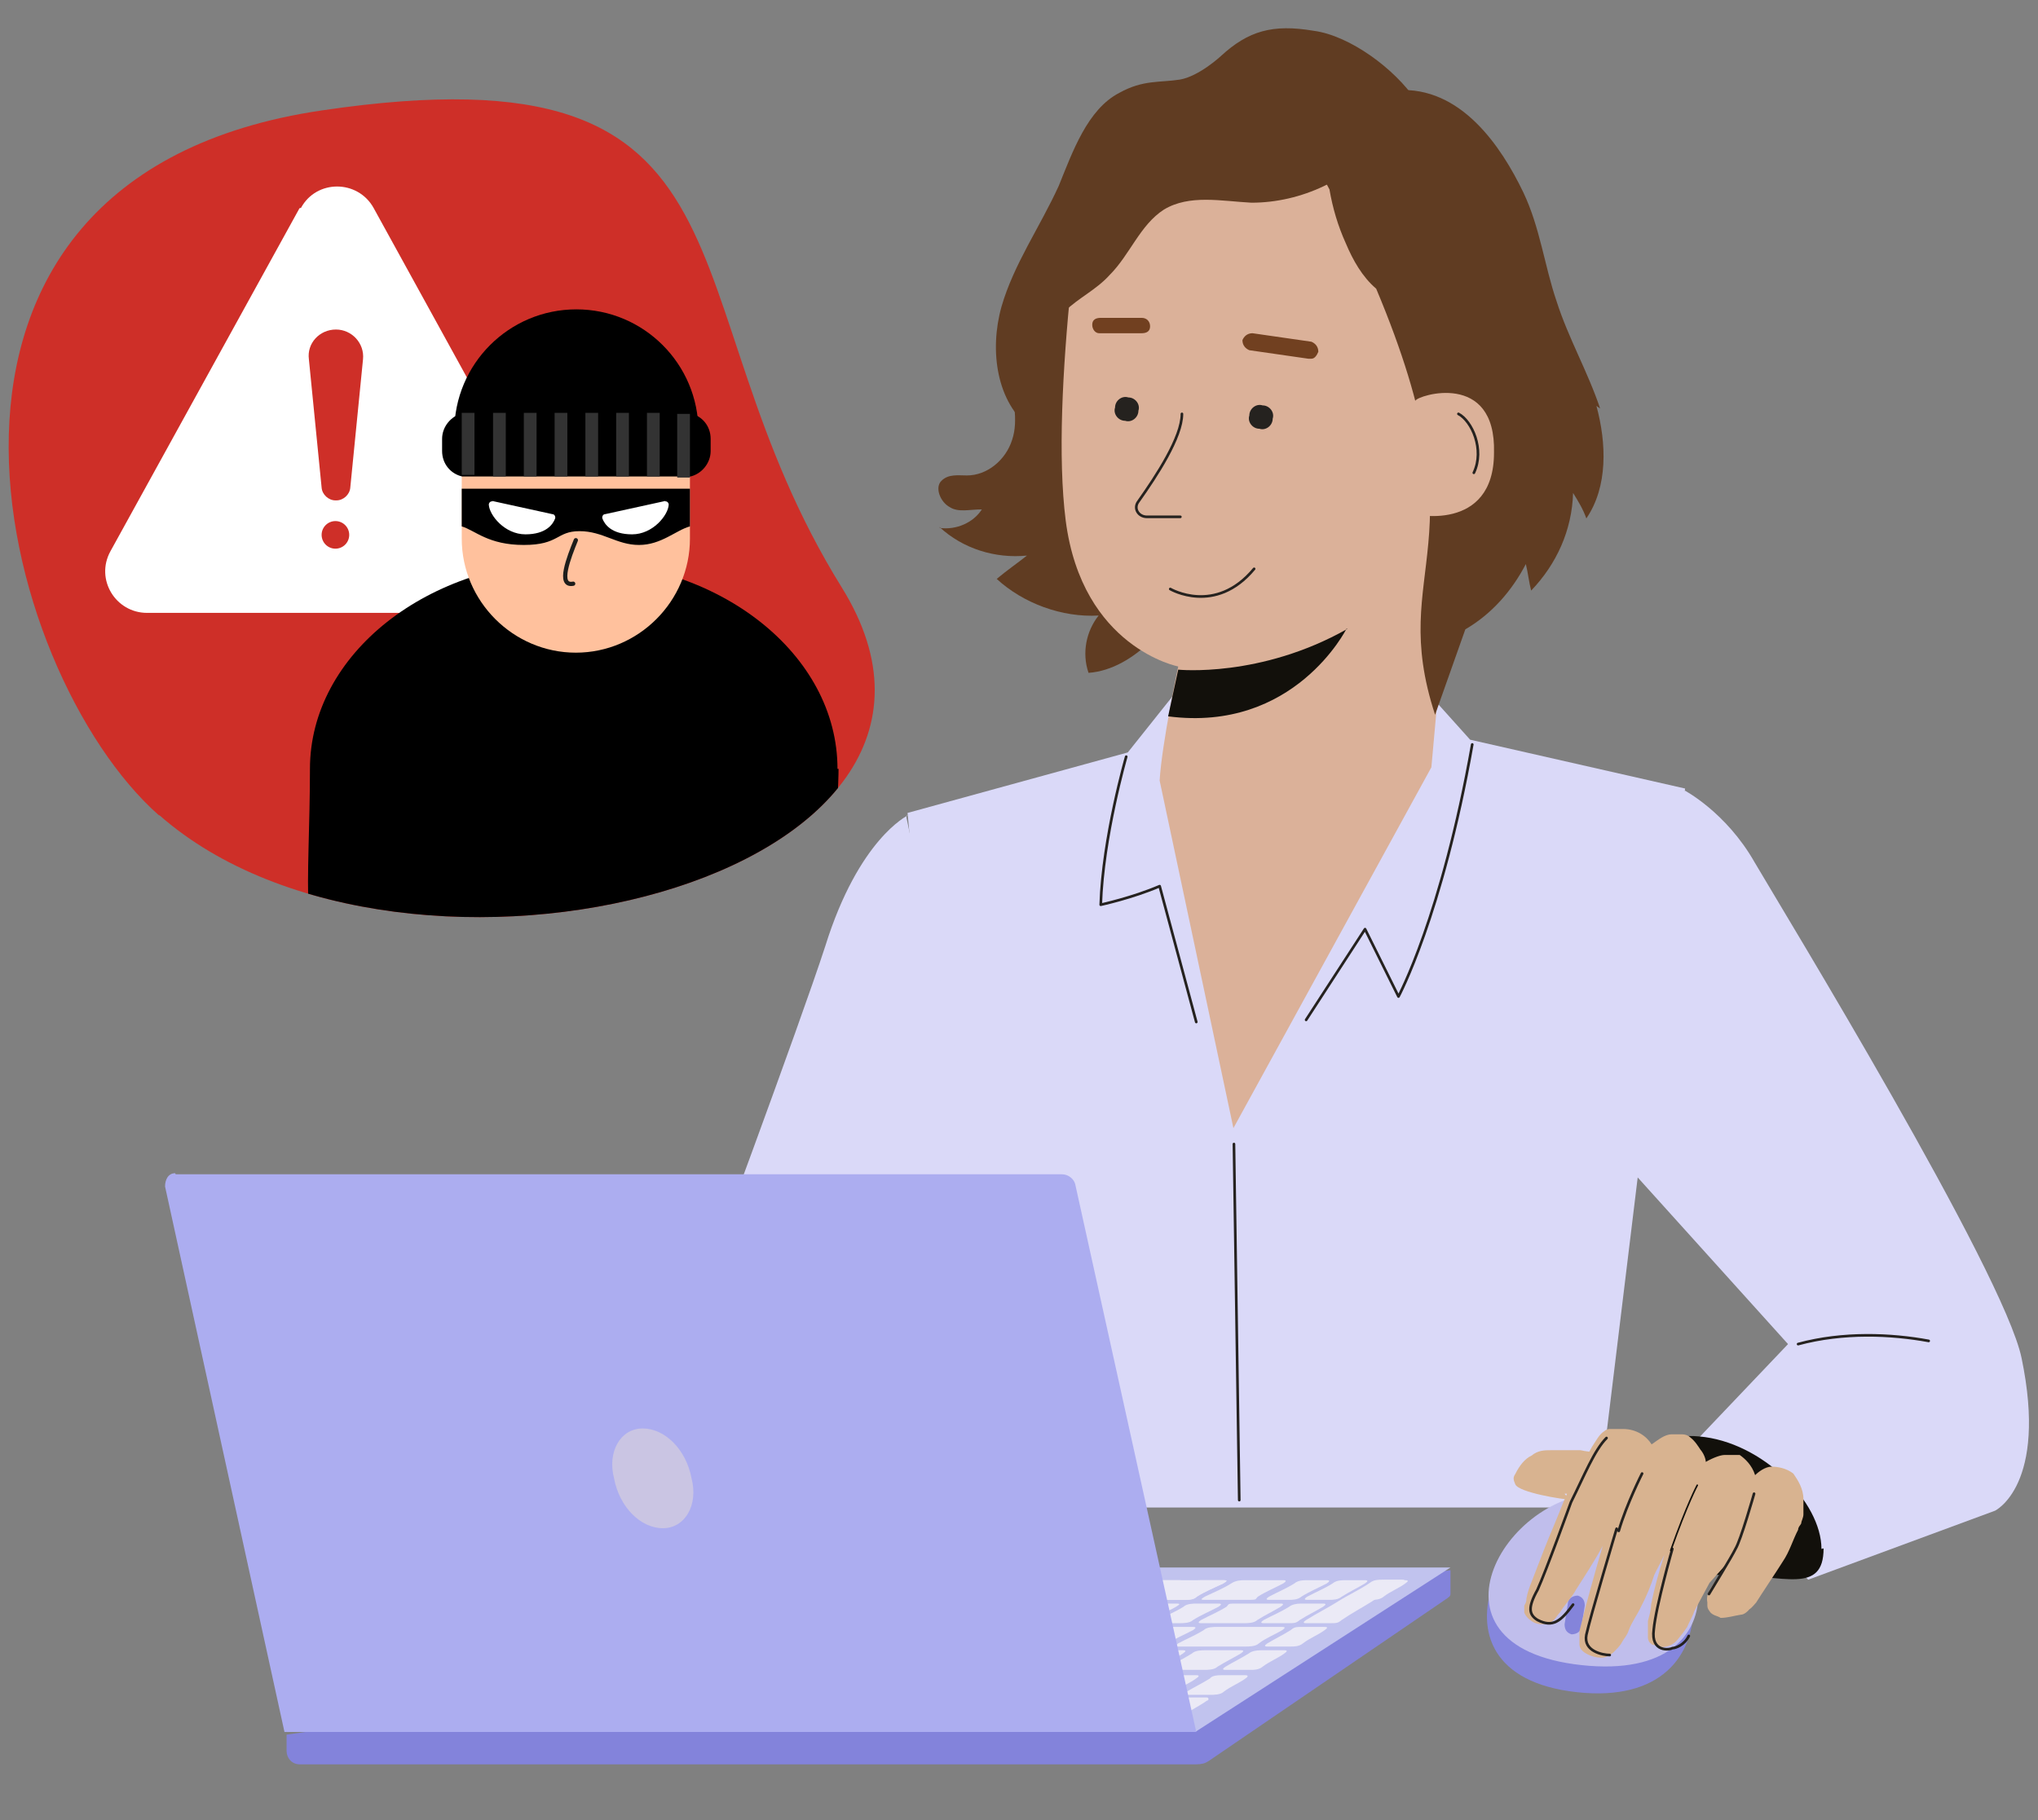 <?xml version="1.0" encoding="UTF-8"?>
<svg xmlns="http://www.w3.org/2000/svg" version="1.1" xmlns:xlink="http://www.w3.org/1999/xlink" viewBox="0 0 384 343">
  <rect x="0" y="0" width="384" height="343" fill="#808080" stroke="none"/>
  <defs>
    <style>
      .cls-1, .cls-2, .cls-3 {
        stroke: #000;
      }

      .cls-1, .cls-2, .cls-3, .cls-4, .cls-5, .cls-6 {
        stroke-width: .5px;
      }

      .cls-1, .cls-2, .cls-3, .cls-5, .cls-6, .cls-7 {
        stroke-miterlimit: 10;
      }

      .cls-1, .cls-3, .cls-4, .cls-5, .cls-6, .cls-8, .cls-7, .cls-9 {
        fill: none;
      }

      .cls-10 {
        fill: #ef7b64;
      }

      .cls-2 {
        fill: #e1e1e1;
      }

      .cls-11 {
        fill: #dad9f8;
      }

      .cls-12 {
        fill: #c0c0f4;
      }

      .cls-13 {
        fill: #12100b;
      }

      .cls-14 {
        fill: #d36c4e;
      }

      .cls-3, .cls-4, .cls-5, .cls-6, .cls-7, .cls-9 {
        stroke-linecap: round;
      }

      .cls-15 {
        fill: #8383db;
      }

      .cls-16 {
        fill: #1e2e34;
      }

      .cls-17 {
        fill: #d8b390;
      }

      .cls-4, .cls-6 {
        stroke: #25221f;
      }

      .cls-4, .cls-9 {
        stroke-linejoin: round;
      }

      .cls-18 {
        fill: #fff;
      }

      .cls-5, .cls-7 {
        stroke: #1d1d1b;
      }

      .cls-19 {
        fill: #c0beec;
      }

      .cls-20 {
        fill: #714020;
      }

      .cls-21 {
        fill: #633f27;
      }

      .cls-22 {
        fill: #acadf0;
      }

      .cls-23 {
        fill: #ebeaf6;
      }

      .cls-24 {
        fill: #25221f;
      }

      .cls-25 {
        fill: #333;
      }

      .cls-26 {
        fill: #cac5e3;
      }

      .cls-27 {
        fill: #dbb098;
      }

      .cls-28 {
        fill: #dbb199;
      }

      .cls-29 {
        fill: #ce2f28;
      }

      .cls-30 {
        display: none;
      }

      .cls-31 {
        fill: #1d1d1b;
      }

      .cls-7 {
        stroke-width: .8px;
      }

      .cls-32 {
        fill: #9798ee;
      }

      .cls-33 {
        fill: #c1c3ee;
      }

      .cls-34 {
        fill: #ffc19d;
      }

      .cls-35 {
        fill: #f7ddb8;
      }

      .cls-36 {
        clip-path: url(#clippath);
      }

      .cls-37 {
        fill: #8586dd;
      }

      .cls-38 {
        fill: #8484da;
      }

      .cls-9 {
        stroke: #12100b;
        stroke-width: .3px;
      }

      .cls-39 {
        fill: #603c22;
      }

      .cls-40 {
        fill: #f1c557;
      }
    </style>
    <clipPath id="clippath">
      <path class="cls-8" d="M30,153.7C-.6,126.8-25.2,33.4,60.7,20.8c85.8-12.7,63.6,34.7,97.9,89.9,34.3,55.2-82.4,83.6-128.6,42.9Z"/>
    </clipPath>
  </defs>
  <!-- Generator: Adobe Illustrator 28.7.0, SVG Export Plug-In . SVG Version: 1.2.0 Build 136)  -->
  <g>
    <g id="Calque_1">
      <g id="Calque_1-2" data-name="Calque_1">
        <g>
          <path class="cls-29" d="M30,153.7C-.6,126.8-25.2,33.4,60.7,20.8c85.8-12.7,63.6,34.7,97.9,89.9,34.3,55.2-82.4,83.6-128.6,42.9h0Z"/>
          <g class="cls-36">
            <g>
              <g>
                <path class="cls-18" d="M56.4,39.3L20.8,103.9c-2.9,5.3,1,11.6,6.9,11.6h71.4c6,0,9.8-6.5,6.9-11.6l-35.6-64.7c-3-5.4-10.8-5.4-13.7,0h-.2Z"/>
                <g>
                  <path class="cls-29" d="M63.2,94.3h0c-1.3,0-2.5-1.1-2.6-2.4l-2.4-24.2c-.4-3,2-5.6,5.1-5.6h0c3,0,5.4,2.6,5.1,5.6l-2.4,24.2c-.1,1.3-1.3,2.4-2.6,2.4h-.2Z"/>
                  <circle class="cls-29" cx="63.2" cy="100.8" r="2.6"/>
                </g>
              </g>
              <g>
                <circle cx="108.6" cy="81.3" r="23"/>
                <path d="M157.8,144.9c0-21.6-22.2-39.2-49.7-39.2s-49.7,17.6-49.7,39.2-2.5,36.7,5.6,39.3c20,6.6,67.7,4.4,86.1-2.7,6.7-2.6,7.9-32.2,7.9-36.6h-.1Z"/>
                <path class="cls-34" d="M130,84.2v17.3c0,11.8-9.7,21.5-21.5,21.5s-21.5-9.7-21.5-21.5v-17.3h43Z"/>
                <g>
                  <path d="M130,92.3v6.9c-2.6.7-5.4,3.5-9.6,3.5s-6.8-2.6-11.2-2.6-3.8,2.6-10.5,2.6-9.1-2.7-11.7-3.5v-7.1h43Z"/>
                  <path class="cls-18" d="M92.7,94.4l11.4,2.5c.4,0,.6.5.5.8-.4,1.1-1.7,3-5.6,3s-6.8-3.6-6.9-5.6c0-.4.4-.7.7-.6h0Z"/>
                  <path class="cls-18" d="M125.4,94.4l-11.4,2.5c-.4,0-.6.5-.5.8.4,1.1,1.7,3,5.6,3s6.8-3.6,6.9-5.6c0-.4-.4-.7-.7-.6h0Z"/>
                </g>
                <path class="cls-7" d="M108.5,101.8c-1.3,3.2-3.5,8.8-.5,8.2"/>
                <path d="M133.9,82.7v2.3c0,2.3-1.7,4.3-3.8,4.8h-43c-2.2-.5-3.8-2.4-3.8-4.8v-2.3c0-2.3,1.7-4.3,3.8-4.8h43c2.2.5,3.8,2.4,3.8,4.8Z"/>
                <path class="cls-25" d="M89.4,89.8v-12h-2.4v11.7h2.4v.2Z"/>
                <rect class="cls-25" x="92.9" y="77.8" width="2.4" height="12"/>
                <rect class="cls-25" x="98.7" y="77.8" width="2.4" height="12"/>
                <rect class="cls-25" x="104.5" y="77.8" width="2.4" height="12"/>
                <rect class="cls-25" x="110.3" y="77.8" width="2.4" height="12"/>
                <rect class="cls-25" x="116.1" y="77.8" width="2.4" height="12"/>
                <rect class="cls-25" x="121.9" y="77.8" width="2.4" height="12"/>
                <path class="cls-25" d="M130,89.7v-11.7h-2.4v12h2.4v-.2Z"/>
              </g>
            </g>
          </g>
        </g>
        <g class="cls-30">
          <g>
            <g>
              <path d="M31.2,323.5l-19.1,45.4H-1.5c0-.1,6-45.4,6-45.4h26.7Z"/>
              <path d="M104.6,323.6l-18.9,45.2h-13.5c0-.1,5.9-45.3,5.9-45.3h26.5Z"/>
              <path class="cls-12" d="M-.3,51.2c7.4-11.1,153.5-12.8,159.9-1.2l53.4,101.5,80.3-3.7s10.8-.5,21.4,9.6c5.3,5,4.9,36.5,3.5,48.5-1,8.1-13.3,118-13.3,118l-302.6-.6S-7.6,62.2-.2,51.1h-.1Z"/>
              <polygon points="300.3 324.1 304.7 368.8 291.2 368.7 274.4 323.9 300.3 324.1"/>
            </g>
            <path d="M138.3,232.1c9.1,2.2,18.5,3.1,27.9,2.7.7,29.2,3.1,60,7.5,89h7.4c2.5,0,5.3-.6,6.3-3,.6-1.4.6-3,.5-4.5-1.3-29.1-4.3-58.1-9-86.8-.4-2.2-.8-4.5-2.6-5.7-1.7-1.2-3.9-.8-6-.5-11.2,2.2-22.5,4.7-33.5,7.8"/>
            <path class="cls-3" d="M96.7,155.9c-10.8,1.1-24.5,10.9-23.8,33.8s5.7,82.3,5.7,82.3l215.1,1.1s.5-16.5-1.4-30.4c-1.9-13.9-9.7-22.7-20.4-24.9-19.2-3.8-29.2-2.5-29.2-2.5"/>
            <line class="cls-3" x1="89" y1="272.2" x2="88.3" y2="323.3"/>
            <path d="M124.9,229.7l2.9,39.9s9.4-21.6,7.1-29.9-9.8-10-9.8-10h-.1Z"/>
            <line class="cls-3" x1="272.4" y1="273.2" x2="275.1" y2="322.9"/>
            <path class="cls-3" d="M272,216.3c-2.6-14.5-2.2-57.7,23.7-68"/>
          </g>
          <g>
            <g>
              <path class="cls-21" d="M122.5,70.7c-1-31.6-1.9-63-2.9-94.6l-3.1-5.5c-2.6-2.4-7.1-1.9-9.9.1-2.9,2.2-4.7,5.5-5.7,8.8-5.6,16.3-1.2,34.1-2.4,51.3-.2,3.7-.8,7.5-3,10.6-3,4.1-8.4,6.2-10.6,10.6-2,4.1-.5,9.6,3.3,12.1-2.7,1.6-5.6,3.3-7.4,5.9-1.8,2.6-2.4,6.5-.4,8.8,2.2,2.6,6.2,2.7,9.7,2.4,9.7-.8,19.4-2.7,28.7-5.6,1.2-.4,2.4-.8,3.1-1.8s.7-2.3.6-3.5h0v.2Z"/>
              <g>
                <g>
                  <path class="cls-10" d="M123.9-24.4c-.2,1.3.6-1.1,0,0h0Z"/>
                  <path class="cls-40" d="M122.9-29.6c-1.1-1.2-2.7-.7-4.1.2-2.2,1.6-3.8,4.1-4.9,6.9-1.1,2.7-1.6,5.9-1.9,9-.2,1.8-.2,3.9,1,4.9.8.7,2,.6,2.9,0s1.6-1.7,2.2-2.6c2.4-3.9,4.3-8.4,5.9-12.9.2-1.3-.2-4.4-1.1-5.3h0v-.2Z"/>
                </g>
                <g>
                  <path class="cls-21" d="M114-5.9c2.4-10.3,6.7-20.7,15.2-26.9,7.5-5.5,18.7-7.7,28-6.9s9.7,2.6,13.6,5c5.4,3.3,7.5,9.7,10,15.5,4.9,11.7,3.7,27.3,0,31.4l-48.9,23.8c-8.4-4.7-17.5-11-19.4-20.4-1.3-6.5,0-15.2,1.4-21.5h0Z"/>
                  <g>
                    <path class="cls-27" d="M132.6-24.1l30.6-8c9.8-1.1,16.4,10.9,17.1,20.8.7,10.9,1.3,24.3,0,32.5-2.5,16.4-15.1,20.3-15.1,20.3v19.1l-14.2,43.4-20.3-43.4-3.1-78.8c0-3,2.2-5.5,5.1-5.9h-.1Z"/>
                    <path d="M165.2,41.6v6.1c-16.5,1.7-22-11.8-22-11.8,11,6.5,22,5.7,22,5.7h0Z"/>
                    <path class="cls-27" d="M131.8,1.7c-.2,0-9.1-3-9.1,6.2s9.2,7.2,9.3,6.9-.2-13.2-.2-13.2Z"/>
                    <path class="cls-3" d="M126.1,3.7c-1.2,1.1-1.8,5.7,0,7.8"/>
                    <g>
                      <path class="cls-21" d="M176.5-4.4h-.2l-5.5-1.2c-.6-.1-1.1-.7-1-1.4s.7-1.1,1.4-1l5.5,1.2c.6.1,1.1.7,1,1.4-.1.6-.6,1-1.1,1h-.1Z"/>
                      <path class="cls-21" d="M146.5-3c-.5,0-.8-.2-1.1-.7-.2-.6,0-1.3.6-1.6l7.3-3.5c.6-.2,1.3,0,1.6.6s0,1.3-.6,1.6l-7.3,3.5h-.5Z"/>
                      <g>
                        <circle class="cls-31" cx="171.4" cy="1.2" r="1.7"/>
                        <path class="cls-5" d="M165.4,2.9c-.1,3.2,2.9,8.7,5,12.3.6,1-.1,2.2-1.2,2l-4.7-.2"/>
                        <path class="cls-3" d="M158.7,25.9c-2.4,2.9,1.4,3.1,5.3,2.9,2-.1,2.4-3.1.4-3.6-2.4-.6-4.7-.5-5.6.8h0Z"/>
                        <circle class="cls-31" cx="153" cy="1.2" r="1.7"/>
                      </g>
                    </g>
                  </g>
                  <path class="cls-21" d="M181-8.7c-1.2-2.6-3.6-4.5-6.2-6.1-2.5-1.4-5.3-2.5-7.9-3.9-5.9-3.3-10.3-9-12.3-15.4,4.5-2.4,10.2-2,14.7.2s8,6.3,10.2,11,2.9,9.8,2.7,14.8"/>
                  <path class="cls-21" d="M129.7-26.6c6.8-6.5,19.6-10,28.5-6.9-1.3,7.7-7.2,16.4-12.2,22.2-5.1,6-8.2,16.4-19.5,12.8-.7-.2-1.7.5-2.4,0-.6-.4-.8-1.1-1.1-1.7-3-9.1-.2-19.8,6.7-26.5h0Z"/>
                </g>
              </g>
            </g>
            <g>
              <g>
                <g>
                  <path class="cls-21" d="M262.9,265.3l15.3,27.7s32.2-8.1,35.5-3.3l-51.7,33.6-25.6-42.3,26.4-15.7h0Z"/>
                  <path d="M262,323.3l-2.6-4.3,50.9-30.6s2.2-.4,3.7,1.6l-52.1,33.4h.1Z"/>
                </g>
                <polygon points="265.9 270.8 268.6 275.8 242.5 291.1 239.9 286.8 265.9 270.8"/>
              </g>
              <g>
                <g>
                  <path class="cls-21" d="M216.1,319.3l-1.6,31.7s32.8,9.8,32.3,17.6h-61.7l.2-49.7,30.7.5h0Z"/>
                  <path d="M185,368.4v-5.1l58.8.6s2.9,2,2.9,4.7h-61.7s0,0,0,0h0Z"/>
                </g>
                <polygon points="215 341.7 214.7 348 185.2 347.2 185.2 342.1 215 341.7"/>
                <path class="cls-16" d="M215.3,337c0,.1-1.2.2-3.1,0s-2-.5-3.2-1.1c-.6-.2-1.2-.6-1.8-1-.2-.2-.6-.4-1-.7-.4-.4-.5-1.1-.1-1.6.4-.5.8-.7,1.3-.7s.8,0,1.2.1c.7.1,1.3.4,1.9.7,1.2.6,2.2,1.2,2.9,1.9,1.4,1.3,1.9,2.5,1.8,2.5s-.8-.8-2.3-1.9c-.7-.6-1.7-1.1-2.7-1.6-.6-.2-1.1-.5-1.8-.6-.6-.1-1.2-.2-1.3,0v.4c.1.1.4.4.7.6.5.4,1.1.7,1.7,1,1.1.6,2.2,1,3,1.2,1.8.5,2.9.6,2.9.7h0Z"/>
                <path class="cls-16" d="M214.9,337.4s-.7-1.1-.7-3,0-2.2.5-3.3.5-1.2.8-1.9c.4-.6.8-1.4,2-1.6.6,0,1.1.5,1.3.8.2.5.2.7.2,1.2v2c-.2,1.3-.7,2.4-1.3,3.1-1.2,1.6-2.5,1.9-2.5,1.8s1-.7,1.9-2.3c.5-.7.8-1.8,1.1-2.9v-1.8c0-.6-.4-1.2-.6-1.1-.4,0-.8.5-1.1,1-.4.6-.6,1.1-.8,1.7-.4,1.1-.6,2.2-.6,3.1,0,1.8.2,3,0,3h-.2Z"/>
              </g>
              <g>
                <path class="cls-18" d="M126.6,48.7l3.5-1.4c-1.1-1.7,7.2,14.6,18.4,14.6,16.7,0,16.7-15.2,16.7-15.2h1l25.2,26.3,3.3,73.2-2.7,9.4-54.2,19.7-18.9-37.7-1.7-23.2,9.4-65.6h-.1Z"/>
                <g>
                  <path class="cls-35" d="M128.2,47.9s-30.8,7.1-35.7,20.1c-2.2,5.7-2.9,99.4-2.9,99.4,0,0-3.8,8.6-3.6,26.2.2,17,11.5,27.9,25.5,31.1,0,0,3.7-26.7,18.4-39.9,14-12.7,15.4-11,15.4-11l-3.6-30.6-3.5-26.5c-3.5-19,.5-39.6-6-57.7l-3.8-10.9h-.2Z"/>
                  <path class="cls-35" d="M129.7,184.8c14.6-10.9,15.4-11,15.4-11l-3.6-30.6"/>
                </g>
                <path class="cls-35" d="M193.2,66.5l21,92.3-22.6-5.1-7.2-55.4-18.5-51.7s3.1.4,7.2,1.1c9.9,1.6,17.9,9.1,20.2,18.9h-.1Z"/>
                <path d="M89.7,183.6c0,1.1.6,1.9,1.6,2.5s2,1,3.1,1.1c5.1,1,10.5,0,15.5-1.7,5.7-1.9,11.2-4.5,16.6-7.3,8-3.9,10.5-5.7,18.1-10.5-7.8,3.2-10.4,3.6-18.7,5.5-12.3,2.9-25.1,3.7-36.2,9.6"/>
                <path class="cls-27" d="M134.8,148.4l13.7-3s15.8-8.8,19.4-8.8,15.8,5.7,18.3,6.8c.2.1.5.4.6.6h0c.7,1.2.2,2.6-.8,3.3h-.2c0,.1.1.5.1.5.2.4.4.8.4,1.3.1,1.7-1.9,2.5-2.9,1.2l.6.7c.2.2.4.6.4,1v.7c.1.7-.2,1.6-1,1.9h0c-.7.4-1.4.2-2-.2-1.7-1.3-5.4-4.1-7.5-4.1s-5,.5-6.9.7-1.7,1-1.9,1.8h0c1.3-.1,10.8,3,14.1,4.1,1.1.4,1.9,1.1,2.2,2.2.2,1,0,2-2,1.9-4.3-.2-12.2-2.5-12.2-2.5,0,0-3.9-.5-6.1,1.7-3.1,3-4.5,4.2-7.7,3.7s-5.5-1.6-5.5-1.6l-5,1-7.9-15.1h0v.2Z"/>
                <path class="cls-35" d="M111,70.8l-6.8,73.8h-1.9l31.1.6,11.2,22.6s-40.8,19.8-58.2,14.3c-20.7-6.5-14.7-29.5-14.6-37.7,0-1.4,11.6-69.9,22.8-80.2,0,0,14.8,1,16.4,6.6h0Z"/>
                <g>
                  <path class="cls-16" d="M112,91.5s0,.7-.1,2c-.2,1.4-.5,3.2-.7,5.4-.7,4.7-1.7,10.9-2.6,17.7-1.1,6.9-2,13.2-2.6,17.8-.4,2.2-.6,4.1-.8,5.4s-.4,1.9-.4,1.9v-2c0-1.3.4-3.1.6-5.4.5-4.5,1.4-10.9,2.4-17.8s2.2-13.2,2.9-17.7c.4-2.2.7-3.9,1-5.4.2-1.3.4-1.9.5-1.9h0Z"/>
                  <path class="cls-16" d="M109.6,59.7s.2.2.6.8c.4.5.8,1.3,1.3,2.3s1,2.3,1.4,3.7c.4,1.4.7,3.1,1,4.8.4,3.5.2,6.6,0,8.8s-.5,3.6-.5,3.6v-3.6c0-2.3.1-5.3-.2-8.7-.2-1.7-.5-3.2-.8-4.7-.4-1.4-.8-2.6-1.3-3.7-.8-2-1.6-3.2-1.4-3.3h0Z"/>
                </g>
              </g>
              <g>
                <path class="cls-14" d="M111.3,224.7s11.1,7.4,33.2,7.4,27.1-1.6,27.1-1.6l20.7-18.8,45.4,79.5s36-22.4,36.2-21.6c.5.5-33.6-75.3-41.1-88.5-2.4-4.2-4.7-7.4-8.5-12.2-7.5-9.8-20.2-14.3-32.3-11.7-6.1,1.3-12.9,3.1-18.9,5.3-16.5,6.1-30.5,10-42.3,20.7-13.7,12.2-22.1,36-19.7,41.5h.1Z"/>
                <path class="cls-14" d="M187.2,202.6s-16.4,11.2-15.9,20.3c.4,7.7,10.5,119.3,10.5,119.3l40.2-.7,2.7-73.2-37.5-65.9h0Z"/>
              </g>
            </g>
            <path class="cls-3" d="M172,229.4c0-6.2-1.6-22.6,17.6-25.7l34.3,63.2"/>
            <path class="cls-3" d="M194.4,187.8c-5.4,3.2-5.7,11.6-4.8,15.9,0,0-6.7-9.4-3.7-19.2"/>
            <path class="cls-3" d="M109.6,59.7s6,6.8,3.8,24"/>
            <path class="cls-3" d="M112,91.5l-7.9,53.2,28.9.7,11.8,22.4s-34,18.1-57.3,14.8"/>
            <path class="cls-3" d="M161.8,101.9c1.8,5.7,1.8,21.6-7.2,30.4"/>
            <path class="cls-3" d="M165,141.5c5-2.2,11.1-2.7,20.4,5.7"/>
            <path class="cls-3" d="M163.8,145.8s10.3-5.6,19.6,4.5"/>
          </g>
          <path class="cls-35" d="M191.5,61.6s43.6,74.8,44.6,80.6c.7,4.3-.7,16.5-4.5,18.1-10.9,4.4-23.6-.7-35.2-8.7l-1.7-1.2-3.1-88.7h-.1Z"/>
          <g>
            <path class="cls-32" d="M-.3,51.2s6.8-3.9,8.5,7.1,12.8,92.2,12.8,92.2l69.7-.7s14.7-.6,24.7,29.4c7.1,21,14.1,92.4,14.1,92.4l-1.3,51.8H2.2S-1.7,214.9-2.3,166.7-4.3,65.9-.3,51.1H-.3Z"/>
            <path class="cls-3" d="M96.7,155.9c-10.8,1.1-24.5,10.9-23.8,33.8s7.1,131.3,7.1,131.3"/>
            <path class="cls-3" d="M4.3,50.9c2,1.8,3.3,3.2,4.8,13.5s12,86.1,12,86.1c0,0,62.3-1.1,69.7-.7s16.9,10.6,20.2,18.3"/>
          </g>
          <g>
            <path class="cls-2" d="M253.2,105.4l-70.9,6.5c-.7,0-1.2.5-1.4,1.2l-15.8,50.7c-.1.5-.5.8-1.1,1.1l-27.3,7.4c-.6.2-1.1.8-1.1,1.4,0,1.1,1,1.9,2,1.7l29.3-6.2,66-8.2c.6,0,1.1-.5,1.3-1.1l20.6-52.1c.5-1.1-.5-2.3-1.7-2.2h0Z"/>
            <path class="cls-18" d="M212.2,132.3c-1.1,0-1.8.2-2.7,1.3-.7.7-1.2,1.8-.7,2.7.4.7,1.1,1.1,1.8,1.2s1.4-.1,2.2-.6c1-.5,1.7-1.4,1.7-2.4s-1-2.3-2.2-2.3h0Z"/>
          </g>
          <path class="cls-3" d="M189,71.7s9.4,20.3,13.9,36.3"/>
          <line class="cls-1" x1="183.4" y1="111.8" x2="166.7" y2="165.2"/>
        </g>
        <g>
          <g>
            <g>
              <path class="cls-11" d="M222.3,129.5l-9.8,12.3-41.5,11.4,6.3,66.7c1.9,26.3,4.4,32.6,6.3,50v14.2h117.4l16.5-135.5-40.5-9.2-8.8-9.8h-45.9v-.4.2Z"/>
              <polygon class="cls-11" points="220.4 153.7 225.6 220.4 231 254.2 270.8 143.5 238.5 181.4 220.4 153.7"/>
              <path class="cls-11" d="M171,153.7s-9.2,4.4-15.5,24.6c-4.8,14.8-23.8,65.9-23.8,65.9l-20.9-6s-15.5,19.2-12.1,25.9,29.2,20.6,29.2,20.6h30c4.1-3.1,6.9-7.7,8.5-12.3l17.1-57.6-12.7-60.7v-.4h.2Z"/>
              <path class="cls-11" d="M317.3,148.9s7.9,4.1,13.3,13.6c5.4,9.2,46.9,77.2,50.3,93.4,5,24-5,28.8-5,28.8l-35.2,13-23.4-23.8,19.6-20.6-29.4-32.6-1.9,3.1-5.7-46.5,17.5-28.2v-.4h0Z"/>
            </g>
            <path class="cls-13" d="M343.2,291.9c0-8.8-11.1-20.2-23.1-21.2-10.4-1-14.2,7.9-14.2,16.7s9.2,9.4,19.6,9.4,18.1,3.8,18.1-5"/>
          </g>
          <g>
            <path class="cls-37" d="M303.4,281.8c-18.4-1.9-38.3,33.6-6.3,37.1,31.9,3.5,24.6-34.8,6.3-37.1"/>
            <path class="cls-19" d="M303.4,281.5c-19-1.9-37.7,28.8-5.4,32.3s24.6-30,5.4-32.3"/>
            <path class="cls-38" d="M297.3,300.7h0c-1,0-1.9.6-1.9,1.6l-.6,3.8c0,1,.4,1.6,1.3,1.9,1,0,1.9-.6,1.9-1.6l.6-3.8c0-1-.4-1.6-1.3-1.9"/>
          </g>
          <g>
            <path class="cls-17" d="M294.8,281.5h.4c1.3.4,2.3,1,3.5,1.6.6,0,1.3.6,1.9.6s1.3,0,1.9-.6h0c1.3-3.5,2.5-6.3,3.8-8.8h0c-3.5-.4-6.7-.6-8.5-1h-5.7c-1,0-2.3,0-3.5,1-1.3.6-2.3,1.9-3.1,3.5-.4.6-.4,1,0,1.9.6,1.6,9.2,2.9,10.2,2.9"/>
            <path class="cls-17" d="M326.5,293.4c-.6.6-4.1,5.7-4.4,6.3s-.6,1.3-.4,2.3v.6h0c0,.6.4,1,.6,1.3.6.6,1.3.6,1.9,1,1.3,0,2.5-.4,3.8-.6.6,0,1.3-.6,1.6-1,.6-.4,1-1,1.3-1.3.6-1,4.4-6.7,5-7.7,1.3-1.9,1.9-4.1,2.9-6,0-.6.6-1,.6-1.3s.4-1,.4-1.6v-2.9c0-1.9-1-3.5-1.9-4.8-1.3-1-2.9-1.3-4.1-1.3s-2.5,1-3.1,1.6c-.6-1.9-1.9-3.1-2.9-3.8h-2.9c-.6,0-1.9.4-3.5,1.3,0-.6-.4-1.6-1-2.3-.4-.6-1-1.6-1.9-2.3-.4-.4-1-.6-1.6-.6h-1.9c-1.3,0-2.5,1-3.8,1.9-1-1.6-2.9-2.9-5.4-2.9h-2.5s-.6,0-1,.4c-1,.6-1.6,1.9-2.3,2.9-1.3,2.3-2.5,4.4-3.8,6.9-1.3,2.5-2.3,5.4-3.5,8.2s-2.3,5.7-3.5,8.8c-.6,1.6-1.3,3.1-1.6,4.8,0,.4,0,.6-.4,1.3v1.3c.4,1,1.3,1.6,1.9,1.9,1,.4,1.9.4,2.9,0s1.3-1.3,1.9-1.9c1-1.6,2.3-2.9,3.1-4.4,1.6-2.5,3.5-5.4,5-8.2-1.6,5.4-3.1,10.8-4.4,16.1v2.5c0,1,1,1.6,1.6,1.9s1.6.6,2.5.6,1.6-.4,2.3-1c.6-.6,1.3-1.3,1.6-1.9s1-1.3,1.3-2.3c.6-1.6,1.6-2.9,2.3-4.4,1-1.9,1.9-4.1,2.5-6,.6-1.3,1.3-2.5,1.9-3.8-1,3.1-1.9,6.3-2.5,9.4,0,1-.4,2.3-.6,3.1v3.1s0,.6.4,1c0,0,.4.4.6.4.6,0,1,.4,1.6.4,1.3,0,2.3-.6,2.9-1.3s1.3-1.6,1.9-2.5c.4-1,1-1.9,1.3-2.9,1-1.9,1.9-3.5,2.9-5.4"/>
            <path class="cls-4" d="M296.4,302.4c-2.3,3.1-3.8,4.4-6.7,2.9-1.6-1-1.9-2.3,0-5.7,1.6-3.5,6.3-16.5,6.3-16.5,2.5-5,4.4-9.8,6.7-12.1M304.6,288.1s-5,16.7-5.7,20c-.6,3.1,3.1,3.8,4.4,3.8M315.1,291.9s-3.1,10.8-3.5,15.2c-.6,4.4,3.1,3.8,3.5,3.5.6,0,2.3-.6,3.1-2.3M330.5,281.5s-2.5,8.8-3.5,10.4c-.6,1.3-5,8.5-5,8.5M309.4,277.7s-2.9,5.7-4.4,10.8"/>
          </g>
        </g>
        <path class="cls-9" d="M319.8,279.9s-1.9,3.5-5,12.3"/>
        <g>
          <path class="cls-39" d="M177.1,99.5c3.1.4,6.3-1,7.9-3.5-2.3,0-4.4.6-6-.4-1.9-1-2.9-3.8-1.6-5,1.3-1.3,3.1-1,4.8-1,3.8,0,7.3-2.9,8.5-6.7,1.3-3.8,0-8.2-.4-12.3-1.6-12.1,4.4-24.6,14.2-31.7l25.9-15.2c9.4,12.1,12.3,28.5,10.4,43.6-1.9,15.2-8.5,29.4-16.1,42.7-2.3,3.8-4.8,7.7-7.9,10.8s-7.3,5.7-11.7,6c-1.3-3.8-.4-7.9,1.9-10.8-6.9.4-14.2-2.3-19.2-6.9,1.9-1.6,3.8-2.9,5.7-4.4-6,.6-12.1-1.3-16.5-5.4"/>
          <path class="cls-28" d="M277.7,56.8c-.4-10.8-7.3-20-17.7-23.1l-32.6-9.4c-14.2-1.9-24,15.2-25.6,29.4-1.6,15.8-2.5,32.6-1,44.4,3.1,24,21.2,27.5,21.2,27.5,0,0-3.1,14.6-3.5,21.5l13.9,65.5,37.3-68,7.9-87.6c0-.4,0,0,0,0"/>
          <path class="cls-6" d="M236.3,107.2c-7.3,8.8-15.8,3.8-15.8,3.8"/>
          <path class="cls-13" d="M253.7,118.5s-9.8,19.6-33.6,16.5l1.9-8.8s15.5,1.6,31.9-7.7"/>
          <path class="cls-39" d="M266.7,18.8c-3.8-5.7-12.3-12.1-19.2-13-7.7-1.3-12.3,0-17.5,4.8,0,0-4.1,3.8-7.7,4.4-3.8.6-6.9,0-11.4,2.5-6,3.1-8.8,11.1-11.4,17.5-3.5,7.7-8.5,14.8-10.8,22.8-2.3,8.2-1,18.1,5.7,23.1-1.3-6.3-2.3-13,.4-18.7,0,2.3,0,4.4.4,6.7,1.3-3.8,2.5-7.7,5.4-10.2,2.5-2.5,6-4.1,8.5-6.9,3.8-3.8,5.7-9.4,10.2-12.3,4.8-2.9,10.8-1.6,16.5-1.3,9.4,0,18.7-4.4,24.6-11.7h-1.3c2.5-1.9,5-4.1,7.7-6.9"/>
          <path class="cls-39" d="M301.5,77c-2.3-6.9-6-13.3-8.2-20.2-2.3-6.7-3.1-13.9-6.3-20.6-4.1-8.5-11.7-20-23.8-19.2l-1,.6c-4.1-.4-8.2,0-12.1,1.6v9.2l-2.5,1.9c1,1.9,1.9,3.5,2.9,5.4.6,3.5,1.6,6.9,3.1,10.2,1.3,3.1,3.1,6.3,5.7,8.5,20.6,49,1.9,52.2,11.1,80.3l5.7-16.1c5-2.9,8.8-7.3,11.4-12.3.4,1.6.6,3.5,1,5,4.8-5,7.7-11.4,7.9-18.4,1,1.6,1.9,3.1,2.5,4.8,4.1-6,3.8-14.2,1.9-21.2"/>
          <path class="cls-28" d="M266.7,75.5c.4-1,15.2-5.7,14.8,9.8,0,15.2-15.5,11.7-15.5,11.4s.6-21.2.6-21.2"/>
          <path class="cls-6" d="M274.8,78c2.5,1.3,5,6.7,2.9,11.1"/>
          <path class="cls-20" d="M207.2,62.8h7.9c1,0,1.6-.4,1.6-1.3s-.6-1.6-1.6-1.6h-7.7c-1,0-1.6.4-1.6,1.3s.6,1.6,1.3,1.6"/>
          <path class="cls-20" d="M247.1,67.6c.6,0,1-.6,1.3-1.3,0-1-.6-1.6-1.3-1.9l-11.1-1.6c-1,0-1.6.6-1.9,1.3,0,1,.6,1.6,1.3,1.9l11.1,1.6h.6"/>
          <path class="cls-24" d="M214.5,77.4c0,1.3-1.3,2.3-2.5,1.9-1.3,0-2.3-1.3-1.9-2.5,0-1.3,1.3-2.3,2.5-1.9,1.3,0,2.3,1.3,1.9,2.5"/>
          <path class="cls-6" d="M222.7,78c0,4.4-4.8,11.7-8.2,16.5-1,1.3,0,2.9,1.6,2.9h6.3"/>
          <path class="cls-24" d="M239.8,78.9c0,1.3-1.3,2.3-2.5,1.9-1.3,0-2.3-1.3-1.9-2.5,0-1.3,1.3-2.3,2.5-1.9,1.3,0,2.3,1.3,1.9,2.5"/>
        </g>
        <g>
          <path class="cls-4" d="M338.8,253.3c8.5-2.3,17.5-1.9,24.6-.6"/>
          <path class="cls-4" d="M246.1,192.2l11.1-17.1,6.3,12.7s8.2-15.2,13.9-47.5M212.2,142.6s-4.4,15.2-4.8,27.9c0,0,6-1.3,11.1-3.5l6.9,25.6M232.5,215.6l1,67.1"/>
        </g>
        <g>
          <path class="cls-15" d="M273.3,295.4v4.8c0,.4,0,.6-.6,1l-45,30.7c-.6.4-1.3.6-2.3.6H56.5c-1.6,0-2.5-1.3-2.5-2.5v-3.1l219.3-31v-.4h0Z"/>
          <polygon class="cls-33" points="145.8 295.4 273.3 295.4 225.2 326.4 54 326.4 145.8 295.4"/>
          <path class="cls-23" d="M217,323h5.4c.6,0,1.6,0,1.9-.6,1-.6,2.3-1.3,3.1-1.9.4,0,.4-.6,0-.6h-5c-.6,0-1.6,0-1.9.6-1,.6-2.3,1.3-3.1,1.9-.6,0-.4.6,0,.6"/>
          <path class="cls-23" d="M223.3,319.4h4.8c.6,0,1.9,0,2.5-.6,1.3-1,2.9-1.6,4.1-2.5.6-.4.4-.6,0-.6h-4.4c-.6,0-1.9,0-2.3.6-1.6,1-2.9,1.6-4.4,2.5-.6.4-.6.6,0,.6"/>
          <path class="cls-23" d="M231.2,314.7h4.4c.6,0,1.6,0,2.3-.6,1.3-1,2.9-1.6,4.1-2.5.6-.4.6-.6,0-.6h-4.4c-1,0-1.8.2-2.3.6-1.6,1-2.9,1.6-4.4,2.5-.6.4-.6.6,0,.6"/>
          <path class="cls-23" d="M238.8,310.3h4.4c.6,0,1.6,0,2.3-.6,1.3-1,2.9-1.6,4.1-2.5.6-.4.6-.6,0-.6h-4.1c-1.3,0-1.6,0-2.3.6-1.6,1-2.9,1.6-4.4,2.5-.6.4-.6.6,0,.6"/>
          <path class="cls-23" d="M246.4,305.9h4.1c1.3,0,1.6,0,2.3-.6,1.9-1.3,3.8-2.3,5.7-3.5,1.9-1.3,3.8-2.3,5.7-3.5.6-.4.6-.6,0-.6h-3.8c-.6,0-1.6,0-2.3.6-1.9,1.3-4.1,2.3-6,3.5s-4.1,2.3-6,3.5c-.6.4-.6.6,0,.6"/>
          <path class="cls-23" d="M254.3,301.5h4.1c.6,0,1.6,0,2.3-.6,1.3-1,2.9-1.6,4.1-2.5.6-.4.6-.6,0-.6h-3.8c-.6,0-1.6,0-2.3.6-1.6,1-2.9,1.6-4.4,2.5-.6.4-.6.6,0,.6"/>
          <path class="cls-23" d="M207.8,323h5.4c1.9,0,1.6,0,1.9-.6,1-.6,2.3-1.3,3.1-1.9.6,0,.4-.6,0-.6h-5c-.6,0-1.6,0-1.9.6-1.3.6-2.3,1.3-3.5,1.9-.6,0-.4.6,0,.6"/>
          <path class="cls-23" d="M205.8,319.4h13c.6,0,1.9,0,2.5-.6,1.3-1,2.9-1.6,4.1-2.5.6-.4.6-.6,0-.6h-12.7c-.6,0-1.9,0-2.5.6-1.6,1-3.1,1.6-4.4,2.5-.6.4-.6.6,0,.6"/>
          <path class="cls-23" d="M220.2,314.7h6.7c.6,0,1.9,0,2.5-.6,1.6-1,2.9-1.6,4.4-2.5.6-.4.6-.6,0-.6h-6.7c-.6,0-1.9,0-2.5.6-1.6,1-2.9,1.6-4.4,2.5-.6.4-.6.6,0,.6"/>
          <path class="cls-23" d="M221.7,310.3h13c.6,0,1.9,0,2.5-.6,1.3-1,2.9-1.6,4.4-2.5.6-.4.6-.6,0-.6h-12.3c-.6,0-1.9,0-2.5.6-1.6,1-3.1,1.6-4.8,2.5-.6.4-.6.6,0,.6"/>
          <path class="cls-23" d="M238.5,305.9h4.1c1.3,0,1.6,0,2.3-.6,1.6-1,2.9-1.6,4.4-2.5.6-.4.6-.6,0-.6h-4.1c-1,0-1.8.2-2.3.6-1.6,1-3.1,1.6-4.8,2.5-.6.4-.6.6,0,.6"/>
          <path class="cls-23" d="M246.4,301.5h4.1c.6,0,1.6,0,2.3-.6,1.6-1,2.9-1.6,4.4-2.5.6-.4.6-.6,0-.6h-3.8c-.6,0-1.6,0-2.3.6-1.6,1-3.1,1.6-4.8,2.5-.6.4-.6.6,0,.6"/>
          <path class="cls-23" d="M198.9,323h4.8c.6,0,1.6,0,1.9-.6,1.3-.6,2.3-1.3,3.5-1.9.6,0,.4-.6,0-.6h-4.4c-.6,0-1.6,0-1.9.6-1.3.6-2.3,1.3-3.5,1.9-.6,0-.6.6,0,.6"/>
          <path class="cls-23" d="M190.1,323h4.8c1,0,1.8-.2,2.3-.6,1.3-.6,2.3-1.3,3.5-1.9.6,0,.6-.6,0-.6h-4.4c-.6,0-1.6,0-2.3.6-1.3.6-2.5,1.3-3.5,1.9-.6,0-.6.6,0,.6"/>
          <path class="cls-23" d="M181.2,323h4.8c.6,0,1.6,0,2.3-.6,1.3-.6,2.5-1.3,3.8-1.9.6,0,.6-.6,0-.6h-4.4c-.6,0-1.6,0-2.3.6-1.3.6-2.5,1.3-3.8,1.9-.6,0-.6.6,0,.6"/>
          <path class="cls-23" d="M172.4,323h4.8c.6,0,1.6,0,2.3-.6,1.3-.6,2.5-1.3,3.8-1.9.6,0,.6-.6,0-.6h-4.4c-.6,0-1.6,0-2.3.6-1.3.6-2.5,1.3-3.8,1.9-.6,0-.6.6,0,.6"/>
          <path class="cls-23" d="M163.5,323h4.8c.6,0,1.6,0,2.3-.6,1.3-.6,2.5-1.3,3.8-1.9.6,0,.6-.6,0-.6h-4.4c-.6,0-1.6,0-2.3.6-1.3.6-2.9,1.3-4.1,1.9-.6,0-.6.6,0,.6"/>
          <path class="cls-23" d="M154.7,323h4.8c.6,0,1.6,0,2.3-.6,1.3-.6,2.9-1.3,4.1-1.9.6,0,.6-.6,0-.6h-4.4c-.6,0-1.6,0-2.3.6-1.3.6-2.9,1.3-4.1,1.9-.6,0-.6.6,0,.6"/>
          <path class="cls-23" d="M146.1,323h4.8c1,0,1.8-.2,2.3-.6,1.3-.6,2.9-1.3,4.1-1.9.6,0,.6-.6,0-.6h-4.4c-.6,0-1.6,0-2.3.6-1.6.6-2.9,1.3-4.4,1.9-.6,0-.6.6,0,.6"/>
          <path class="cls-23" d="M137.2,323h4.8c.6,0,1.6,0,2.3-.6,1.6-.6,2.9-1.3,4.4-1.9.6,0,.6-.6,0-.6h-4.4c-.6,0-1.6,0-2.3.6-1.6.6-2.9,1.3-4.4,1.9-.6,0-.6.6,0,.6"/>
          <path class="cls-23" d="M128.4,323h4.8c.6,0,1.6,0,2.3-.6,1.6-.6,3.1-1.3,4.4-1.9.6,0,.6-.6,0-.6h-4.4c-.6,0-1.6,0-2.3.6-1.6.6-3.1,1.3-4.8,1.9-.6,0-.6.6,0,.6"/>
          <path class="cls-23" d="M119.5,323h4.8c.6,0,1.6,0,2.5-.6,1.6-.6,3.1-1.3,4.8-1.9.6,0,1-.6,0-.6h-4.4c-1.3,0-1.6,0-2.5.6-1.6.6-3.1,1.3-4.8,1.9-.6,0-1,.6,0,.6"/>
          <path class="cls-23" d="M110.7,323h4.8c.6,0,1.6,0,2.5-.6,1.6-.6,3.1-1.3,4.8-1.9.6,0,1-.6,0-.6h-4.4c-.6,0-1.6,0-2.5.6-1.6.6-3.1,1.3-4.8,1.9-.6,0-1,.6,0,.6"/>
          <path class="cls-23" d="M101.8,323h4.8c1,0,1.9-.2,2.5-.6,1.6-.6,3.1-1.3,5-1.9.6,0,1-.6,0-.6h-4.4c-.6,0-1.6,0-2.5.6-1.6.6-3.5,1.3-5,1.9-.6,0-1,.6,0,.6"/>
          <path class="cls-23" d="M93,322.6h4.8c.6,0,1.6,0,2.5-.6,1.6-.6,3.5-1.3,5-1.9.6,0,1-.6.4-.6h-4.4c-.6,0-1.6,0-2.5.6-1.6.6-3.5,1.3-5,1.9-.6,0-1,.6,0,.6"/>
          <path class="cls-23" d="M84,322.6h4.8c.6,0,1.6,0,2.5-.6,1.6-.6,3.5-1.3,5-1.9,1,0,1-.6.4-.6h-4.4c-.6,0-1.6,0-2.5.6-1.9.6-3.5,1.3-5.4,1.9-1,0-1,.6-.4.6"/>
          <path class="cls-23" d="M74.2,322.6h5.4c.6,0,1.9,0,2.5-.6,1.9-.6,3.5-1.3,5.4-1.9,1,0,1-.6.4-.6h-5c-.6,0-1.6,0-2.5.6-1.9.6-3.5,1.3-5.4,1.9-1,0-1,.6-.4.6"/>
          <path class="cls-23" d="M196.8,319.4h4.8c.6,0,1.9,0,2.5-.6,1.6-1,3.1-1.6,4.8-2.5.6-.4.6-.6,0-.6h-4.4c-.6,0-1.9,0-2.5.6-1.6,1-3.5,1.6-5,2.5-.6.4-.6.6,0,.6"/>
          <path class="cls-23" d="M187.5,319.4h4.8c.6,0,1.9,0,2.5-.6,1.6-1,3.5-1.6,5-2.5.6-.4.6-.6,0-.6h-4.4c-.6,0-1.9,0-2.5.6-1.6,1-3.5,1.6-5,2.5-.6.4-.6.6,0,.6"/>
          <path class="cls-23" d="M178.1,319.4h4.8c.6,0,1.9,0,2.5-.6,1.9-1,3.5-1.6,5.4-2.5.6-.4.6-.6,0-.6h-4.4c-1.6,0-1.9,0-2.5.6-1.9,1-3.5,1.6-5.4,2.5-.6.4-.6.6,0,.6"/>
          <path class="cls-23" d="M168.9,319.4h4.8c.6,0,1.9,0,2.5-.6,1.9-1,3.5-1.6,5.4-2.5.6-.4.6-.6,0-.6h-4.4c-.6,0-1.9,0-2.5.6-1.9,1-3.8,1.6-5.7,2.5s-1,.6,0,.6"/>
          <path class="cls-23" d="M159.3,319.2h4.8c1.6,0,1.9,0,2.5-.6,1.9-1,3.8-1.6,5.7-2.5s1-.6,0-.6h-4.4c-.6,0-1.9,0-2.5.6-1.9,1-3.8,1.6-5.7,2.5s-1,.6,0,.6"/>
          <path class="cls-23" d="M150.2,319.2h4.8c.6,0,1.9,0,2.9-.6,1.9-1,3.8-1.6,5.7-2.5s1-.6,0-.6h-4.4c-.6,0-1.9,0-2.9.6-1.9,1-4.1,1.6-6,2.5-1,.4-1,.6,0,.6"/>
          <path class="cls-23" d="M141,319.2h4.8c.6,0,1.9,0,2.9-.6,1.9-1,4.1-1.6,6-2.5,1-.4,1-.6,0-.6h-4.4c-.6,0-1.9,0-2.9.6-2.3,1-4.1,1.6-6.3,2.5-1,.4-1,.6,0,.6"/>
          <path class="cls-23" d="M131.5,319.2h4.8c.6,0,1.9,0,2.9-.6,2.3-1,4.1-1.6,6.3-2.5,1-.4,1-.6,0-.6h-4.4c-.6,0-1.9,0-2.9.6-2.3,1-4.4,1.6-6.3,2.5-1,.4-1,.6,0,.6"/>
          <path class="cls-23" d="M122.4,319.2h4.8c.6,0,1.9,0,2.9-.6,2.3-1,4.4-1.6,6.3-2.5,1-.4,1-.6.4-.6h-4.4c-1.6,0-1.9,0-2.9.6-2.3,1-4.4,1.6-6.7,2.5-1,.4-1,.6-.4.6"/>
          <path class="cls-23" d="M112.8,319.2h4.8c.6,0,1.9,0,2.9-.6,2.3-1,4.4-1.6,6.7-2.5,1-.4,1-.6.4-.6h-4.4c-.6,0-1.9,0-2.9.6-2.3,1-4.4,1.6-6.9,2.5-1,.4-1,.6-.4.6"/>
          <path class="cls-23" d="M103.7,319.2h4.8c.6,0,1.9,0,2.9-.6,2.3-1,4.4-1.6,6.9-2.5,1-.4,1.3-.6.4-.6h-4.4c-.6,0-1.9,0-2.9.6-2.3,1-4.8,1.6-6.9,2.5-1,.4-1.3.6-.4.6"/>
          <path class="cls-23" d="M94.2,319.2h4.8c.6,0,2.3,0,3.1-.6,2.3-1,4.8-1.6,6.9-2.5,1-.4,1.3-.6.6-.6h-4.4c-.6,0-1.9,0-3.1.6-2.5,1-4.8,1.6-7.3,2.5-1,.4-1.3.6-.6.6"/>
          <path class="cls-23" d="M84.7,319.2h4.8c.6,0,2.3,0,3.1-.6,2.5-1,4.8-1.6,7.3-2.5,1-.4,1.3-.6.6-.6h-4.4c-.6,0-2.3,0-3.1.6-2.5,1-5,1.6-7.3,2.5-1,.4-1.3.6-.6.6"/>
          <path class="cls-23" d="M97.6,314.7h9.2c.6,0,2.3,0,3.1-.6,2.3-1,4.4-1.6,6.9-2.5,1-.4,1.3-.6.6-.6h-8.8c-.6,0-2.3,0-3.1.6-2.3,1-4.8,1.6-6.9,2.5-1,.4-1.3.6-.6.6"/>
          <path class="cls-23" d="M110.7,310.3h10.8c.6,0,2.3,0,3.1-.6,2.3-1,4.4-1.6,6.9-2.5,1-.4,1.3-.6.6-.6h-10.2c-.6,0-2.3,0-3.1.6-2.5,1-4.8,1.6-7.3,2.5-1,.4-1.3.6-.6.6"/>
          <path class="cls-23" d="M123.6,305.9h14.6c.6,0,2.3,0,3.1-.6,2.3-1,4.4-1.6,6.7-2.5,1-.4,1.3-.6.6-.6h-13.9c-4.4,0-2.3,0-3.1.6-2.5,1-4.8,1.6-7.3,2.5-1,.4-1.6.6-.6.6"/>
          <path class="cls-23" d="M136.6,301.5h5.7c.6,0,1.9,0,3.1-.6,2.3-1,4.8-1.6,6.9-2.5,1-.4,1.6-.6,1-.6h-5.7c-.6,0-1.9,0-3.1.6-2.5,1-4.8,1.6-7.3,2.5-1,.4-1.6.6-1,.6"/>
          <path class="cls-23" d="M110.9,314.7h4.8c.6,0,2.3,0,3.1-.6,2.3-1,4.4-1.6,6.7-2.5,1-.4,1.3-.6.6-.6h-4.8c-.6,0-2.3,0-3.1.6-2.3,1-4.8,1.6-6.9,2.5-1,.4-1.3.6-.6.6"/>
          <path class="cls-23" d="M120.1,314.7h4.8c.6,0,2.3,0,3.1-.6,2.3-1,4.4-1.6,6.7-2.5,1-.4,1.3-.6.6-.6h-4.4c-.6,0-2.3,0-3.1.6-2.3,1-4.4,1.6-6.7,2.5-1,.4-1.3.6-.6.6"/>
          <path class="cls-23" d="M129,314.7h4.8c.6,0,2.3,0,3.1-.6,2.3-1,4.1-1.6,6.3-2.5,1-.4,1.3-.6.4-.6h-4.8c-.6,0-2.3,0-3.1.6-2.3,1-4.4,1.6-6.7,2.5-1,.4-1.3.6-.4.6"/>
          <path class="cls-23" d="M138.2,314.7h4.8c.6,0,2.3,0,2.9-.6,1.9-1,4.1-1.6,6-2.5,1-.4,1-.6.4-.6h-4.4c-1.3,0-1.9,0-2.9.6-2.3,1-4.1,1.6-6.3,2.5-1,.4-1.3.6-.4.6"/>
          <path class="cls-23" d="M147.4,314.7h4.8c.6,0,1.9,0,2.9-.6,1.9-1,4.1-1.6,6-2.5,1-.4,1-.6.4-.6h-4.8c-.6,0-1.9,0-2.9.6-1.9,1-4.1,1.6-6,2.5-1,.4-1,.6-.4.6"/>
          <path class="cls-23" d="M156.6,314.7h4.8c.6,0,1.9,0,2.9-.6,1.9-1,3.8-1.6,5.7-2.5,1-.4,1-.6,0-.6h-4.4c-1.3,0-1.9,0-2.9.6-1.9,1-3.8,1.6-6,2.5-1,.4-1,.6,0,.6"/>
          <path class="cls-23" d="M165.7,314.7h4.8c1.6,0,1.9,0,2.9-.6,1.9-1,3.8-1.6,5.7-2.5,1-.4,1-.6,0-.6h-4.8c-.6,0-1.9,0-2.9.6-1.9,1-3.8,1.6-5.7,2.5-1,.4-1,.6,0,.6"/>
          <path class="cls-23" d="M174.5,314.7h4.8c.6,0,1.9,0,2.9-.6,1.9-1,3.5-1.6,5.4-2.5.6-.4,1-.6,0-.6h-4.4c-1.3,0-1.9,0-2.9.6-1.9,1-3.8,1.6-5.4,2.5-1,.4-1,.6,0,.6"/>
          <path class="cls-23" d="M183.7,314.7h4.8c.6,0,1.9,0,2.9-.6,1.6-1,3.5-1.6,5-2.5.6-.4,1-.6,0-.6h-4.8c-.6,0-1.9,0-2.9.6-1.9,1-3.5,1.6-5.4,2.5-.6.4-1,.6,0,.6"/>
          <path class="cls-23" d="M192.9,314.7h4.8c.6,0,1.9,0,2.5-.6,1.6-1,3.1-1.6,5-2.5.6-.4.6-.6,0-.6h-4.4c-1.3,0-1.9,0-2.5.6-1.6,1-3.5,1.6-5,2.5-.6.4-.6.6,0,.6"/>
          <path class="cls-23" d="M202.1,314.7h4.8c.6,0,1.9,0,2.5-.6,1.6-1,3.1-1.6,4.8-2.5.6-.4.6-.6,0-.6h-4.8c-.6,0-1.9,0-2.5.6-1.6,1-3.1,1.6-5,2.5-.6.4-.6.6,0,.6"/>
          <path class="cls-23" d="M211.2,314.7h4.8c.6,0,1.9,0,2.5-.6,1.6-1,3.1-1.6,4.4-2.5.6-.4.6-.6,0-.6h-4.4c-1.3,0-1.9,0-2.5.6-1.6,1-3.1,1.6-4.8,2.5-.6.4-.6.6,0,.6"/>
          <path class="cls-23" d="M125.9,310.3h4.4c.6,0,2.3,0,3.1-.6,2.3-1,4.4-1.6,6.7-2.5,1-.4,1.3-.6.6-.6h-4.4c-.6,0-1.9,0-3.1.6-2.3,1-4.4,1.6-6.9,2.5-1,.4-1.3.6-.6.6"/>
          <path class="cls-23" d="M134.3,310.3h4.4c.6,0,2.3,0,3.1-.6,2.3-1,4.4-1.6,6.3-2.5,1-.4,1.3-.6.6-.6h-4.4c-.6,0-1.9,0-3.1.6-2.3,1-4.4,1.6-6.7,2.5-1,.4-1.3.6-.6.6"/>
          <path class="cls-23" d="M143.2,310.3h4.4c1.3,0,1.9,0,2.9-.6,2.3-1,4.1-1.6,6.3-2.5,1-.4,1.3-.6.6-.6h-4.4c-.6,0-1.9,0-2.9.6-2.3,1-4.4,1.6-6.3,2.5-1,.4-1.3.6-.6.6"/>
          <path class="cls-23" d="M152.2,310.3h4.4c.6,0,1.9,0,2.9-.6,1.9-1,4.1-1.6,6-2.5,1-.4,1-.6.4-.6h-4.4c-1.6,0-1.9,0-2.9.6-2.3,1-4.1,1.6-6.3,2.5-1,.4-1.3.6-.4.6"/>
          <path class="cls-23" d="M160.6,310.3h4.4c.6,0,1.9,0,2.9-.6,1.9-1,3.8-1.6,6-2.5,1-.4,1-.6.4-.6h-4.4c-1.6,0-1.9,0-2.9.6-1.9,1-4.1,1.6-6,2.5-1,.4-1,.6-.4.6"/>
          <path class="cls-23" d="M169.5,310.3h4.4c.6,0,1.9,0,2.9-.6,1.9-1,3.8-1.6,5.7-2.5,1-.4,1-.6,0-.6h-4.4c-.6,0-1.9,0-2.9.6-1.9,1-3.8,1.6-5.7,2.5-1,.4-1,.6-.4.6"/>
          <path class="cls-23" d="M178.3,310.3h4.4c1.3,0,1.9,0,2.9-.6,1.9-1,3.8-1.6,5.4-2.5,1-.4,1-.6,0-.6h-4.4c-1.6,0-1.9,0-2.9.6-1.9,1-3.8,1.6-5.7,2.5-1,.4-1,.6,0,.6"/>
          <path class="cls-23" d="M187,310.3h4.4c.6,0,1.9,0,2.9-.6,1.9-1,3.5-1.6,5.4-2.5.6-.4,1-.6,0-.6h-4.4c-.6,0-1.9,0-2.5.6-1.9,1-3.5,1.6-5.4,2.5-1,.4-1,.6,0,.6"/>
          <path class="cls-23" d="M195.8,310.3h4.4c.6,0,1.9,0,2.5-.6,1.6-1,3.5-1.6,5-2.5.6-.4,1-.6,0-.6h-4.4c-.6,0-1.9,0-2.5.6-1.9,1-3.5,1.6-5.4,2.5-.6.4-1,.6,0,.6"/>
          <path class="cls-23" d="M204.6,310.3h4.4c.6,0,1.9,0,2.5-.6,1.6-1,3.1-1.6,4.8-2.5.6-.4.6-.6,0-.6h-4.4c-.6,0-1.9,0-2.5.6-1.6,1-3.5,1.6-5,2.5-.6.4-1,.6,0,.6"/>
          <path class="cls-23" d="M213.1,310.3h4.4c.6,0,1.9,0,2.5-.6,1.6-1,3.1-1.6,4.8-2.5.6-.4.6-.6,0-.6h-4.4c-.6,0-1.9,0-2.5.6-1.6,1-3.1,1.6-4.8,2.5-.6.4-.6.6,0,.6"/>
          <path class="cls-23" d="M142.6,305.9h4.4c1.6,0,1.9,0,2.9-.6,2.3-1,4.4-1.6,6.7-2.5,1-.4,1.3-.6.6-.6h-4.1c-.6,0-1.9,0-2.9.6-2.3,1-4.4,1.6-6.7,2.5-1,.4-1.3.6-.6.6"/>
          <path class="cls-23" d="M150.8,305.9h4.4c.6,0,1.9,0,2.9-.6,2.3-1,4.1-1.6,6.3-2.5,1-.4,1.3-.6.6-.6h-4.1c-.6,0-1.9,0-2.9.6-2.3,1-4.4,1.6-6.7,2.5-1,.4-1.3.6-.6.6"/>
          <path class="cls-23" d="M159.3,305.9h4.4c.6,0,1.9,0,2.9-.6,2.3-1,4.1-1.6,6.3-2.5,1-.4,1.3-.6.6-.6h-4.1c-.6,0-1.9,0-2.9.6-2.3,1-4.1,1.6-6.3,2.5-1,.4-1.3.6-.6.6"/>
          <path class="cls-23" d="M167.6,305.9h4.4c1.6,0,1.9,0,2.9-.6,1.9-1,4.1-1.6,6-2.5,1-.4,1-.6.4-.6h-4.1c-1.3,0-1.9,0-2.9.6-1.9,1-4.1,1.6-6,2.5-1,.4-1.3.6-.4.6"/>
          <path class="cls-23" d="M176.2,305.9h4.4c1.6,0,1.9,0,2.9-.6,1.9-1,3.8-1.6,5.7-2.5,1-.4,1-.6.4-.6h-4.1c-.6,0-1.9,0-2.9.6-1.9,1-4.1,1.6-6,2.5-1,.4-1,.6-.4.6"/>
          <path class="cls-23" d="M184.3,305.9h4.4c.6,0,1.9,0,2.9-.6,1.9-1,3.8-1.6,5.7-2.5,1-.4,1-.6.4-.6h-4.1c-.6,0-1.9,0-2.9.6-1.9,1-3.8,1.6-5.7,2.5-1,.4-1,.6-.4.6"/>
          <path class="cls-23" d="M192.9,305.9h4.4c1.6,0,1.9,0,2.5-.6,1.9-1,3.5-1.6,5.4-2.5,1-.4,1-.6,0-.6h-4.1c-.6,0-1.9,0-2.5.6-1.9,1-3.8,1.6-5.7,2.5-1,.4-1,.6,0,.6"/>
          <path class="cls-23" d="M201.2,305.9h4.4c.6,0,1.9,0,2.5-.6,1.6-1,3.5-1.6,5-2.5.6-.4,1-.6,0-.6h-4.1c-.6,0-1.9,0-2.5.6-1.9,1-3.5,1.6-5.4,2.5-1,.4-1,.6,0,.6"/>
          <path class="cls-23" d="M209.7,305.9h4.4c1.6,0,1.9,0,2.5-.6,1.6-1,3.5-1.6,5-2.5.6-.4,1-.6,0-.6h-4.1c-1.3,0-1.9,0-2.5.6-1.6,1-3.5,1.6-5,2.5-.6.4-1,.6,0,.6"/>
          <path class="cls-23" d="M217.9,305.9h4.4c.6,0,1.9,0,2.5-.6,1.6-1,3.1-1.6,4.8-2.5.6-.4.6-.6,0-.6h-4.1c-.6,0-1.9,0-2.5.6-1.6,1-3.1,1.6-5,2.5-.6.4-.6.6,0,.6"/>
          <path class="cls-23" d="M226.5,305.9h7.9c.6,0,1.9,0,2.5-.6,1.6-1,2.9-1.6,4.4-2.5.6-.4.6-.6,0-.6h-7.7c-2.5,0-1.9,0-2.5.6-1.6,1-3.1,1.6-4.8,2.5-.6.4-.6.6,0,.6"/>
          <path class="cls-23" d="M146.4,301.5h4.1c.6,0,1.9,0,3.1-.6,2.3-1,4.4-1.6,6.7-2.5,1-.4,1.3-.6.6-.6h-4.1c-.6,0-1.9,0-3.1.6-2.3,1-4.8,1.6-6.9,2.5-1,.4-1.3.6-.6.6"/>
          <path class="cls-23" d="M154.7,301.5h4.1c.6,0,1.9,0,2.9-.6,2.3-1,4.4-1.6,6.7-2.5,1-.4,1.3-.6.6-.6h-4.1c-.6,0-1.9,0-2.9.6-2.3,1-4.4,1.6-6.7,2.5-1,.4-1.3.6-.6.6"/>
          <path class="cls-23" d="M162.6,301.5h4.1c.6,0,1.9,0,2.9-.6,2.3-1,4.1-1.6,6.3-2.5,1-.4,1.3-.6.6-.6h-4.1c-.6,0-1.9,0-2.9.6-2.3,1-4.4,1.6-6.7,2.5-1,.4-1.3.6-.6.6"/>
          <path class="cls-23" d="M170.5,301.5h52.5c.6,0,1.9,0,2.5-.6,1.6-1,3.1-1.6,5-2.5.6-.4,1-.6,0-.6h-50.3c-.6,0-1.9,0-2.9.6-2.3,1-4.1,1.6-6.3,2.5-1,.4-1.3.6-.6.6"/>
          <path class="cls-23" d="M178.7,301.5h4.1c.6,0,1.9,0,2.9-.6,1.9-1,4.1-1.6,6-2.5,1-.4,1.3-.6.6-.6h-4.1c-.6,0-1.9,0-2.9.6-1.9,1-4.1,1.6-6,2.5-1,.4-1.3.6-.6.6"/>
          <path class="cls-23" d="M186.6,301.5h4.1c.6,0,1.9,0,2.9-.6,1.9-1,3.8-1.6,5.7-2.5,1-.4,1-.6.4-.6h-4.1c-.6,0-1.9,0-2.9.6-1.9,1-3.8,1.6-6,2.5-1,.4-1,.6-.4.6"/>
          <path class="cls-23" d="M194.8,301.5h4.1c1.3,0,1.9,0,2.5-.6,1.9-1,3.8-1.6,5.7-2.5,1-.4,1-.6.4-.6h-4.1c-.6,0-1.9,0-2.9.6-1.9,1-3.8,1.6-5.7,2.5-1,.4-1,.6-.4.6"/>
          <path class="cls-23" d="M202.7,301.5h4.1c.6,0,1.9,0,2.5-.6,1.9-1,3.5-1.6,5.4-2.5,1-.4,1-.6.4-.6h-4.1c-.6,0-1.9,0-2.5.6-1.9,1-3.8,1.6-5.7,2.5-1,.4-1,.6-.4.6"/>
          <path class="cls-23" d="M210.6,301.5h4.1c1.3,0,1.9,0,2.5-.6,1.9-1,3.5-1.6,5-2.5.6-.4,1-.6,0-.6h-4.1c-.6,0-1.9,0-2.5.6-1.9,1-3.5,1.6-5.4,2.5-1,.4-1,.6,0,.6"/>
          <path class="cls-23" d="M218.9,301.5h4.1c1.3,0,1.9,0,2.5-.6,1.6-1,3.1-1.6,5-2.5.6-.4,1-.6,0-.6h-4.1c-.6,0-1.9,0-2.5.6-1.6,1-3.5,1.6-5,2.5-.6.4-1,.6,0,.6"/>
          <path class="cls-23" d="M226.8,301.5h7.7c2.5,0,1.9,0,2.5-.6,1.6-1,3.1-1.6,4.8-2.5.6-.4.6-.6,0-.6h-7.3c-.6,0-1.6,0-2.5.6-1.6,1-3.1,1.6-5,2.5-.6.4-1,.6,0,.6"/>
          <path class="cls-23" d="M238.8,301.5h4.1c.6,0,1.6,0,2.3-.6,1.6-1,3.1-1.6,4.8-2.5.6-.4.6-.6,0-.6h-3.8c-.6,0-1.6,0-2.3.6-1.6,1-3.1,1.6-4.8,2.5-.6.4-.6.6,0,.6"/>
          <path class="cls-22" d="M33.1,221.3h167c1.3,0,2.3,1,2.5,1.9l22.8,103.2H53.6l-22.5-102.8c0-1.3.6-2.5,1.9-2.5"/>
          <path class="cls-26" d="M130.3,278.6c-1-5.4-5-9.4-9.2-9.4s-6.7,4.4-5.4,9.4c1,5.4,5,9.4,9.2,9.4s6.7-4.4,5.4-9.4"/>
        </g>
      </g>
    </g>
  </g>
</svg>